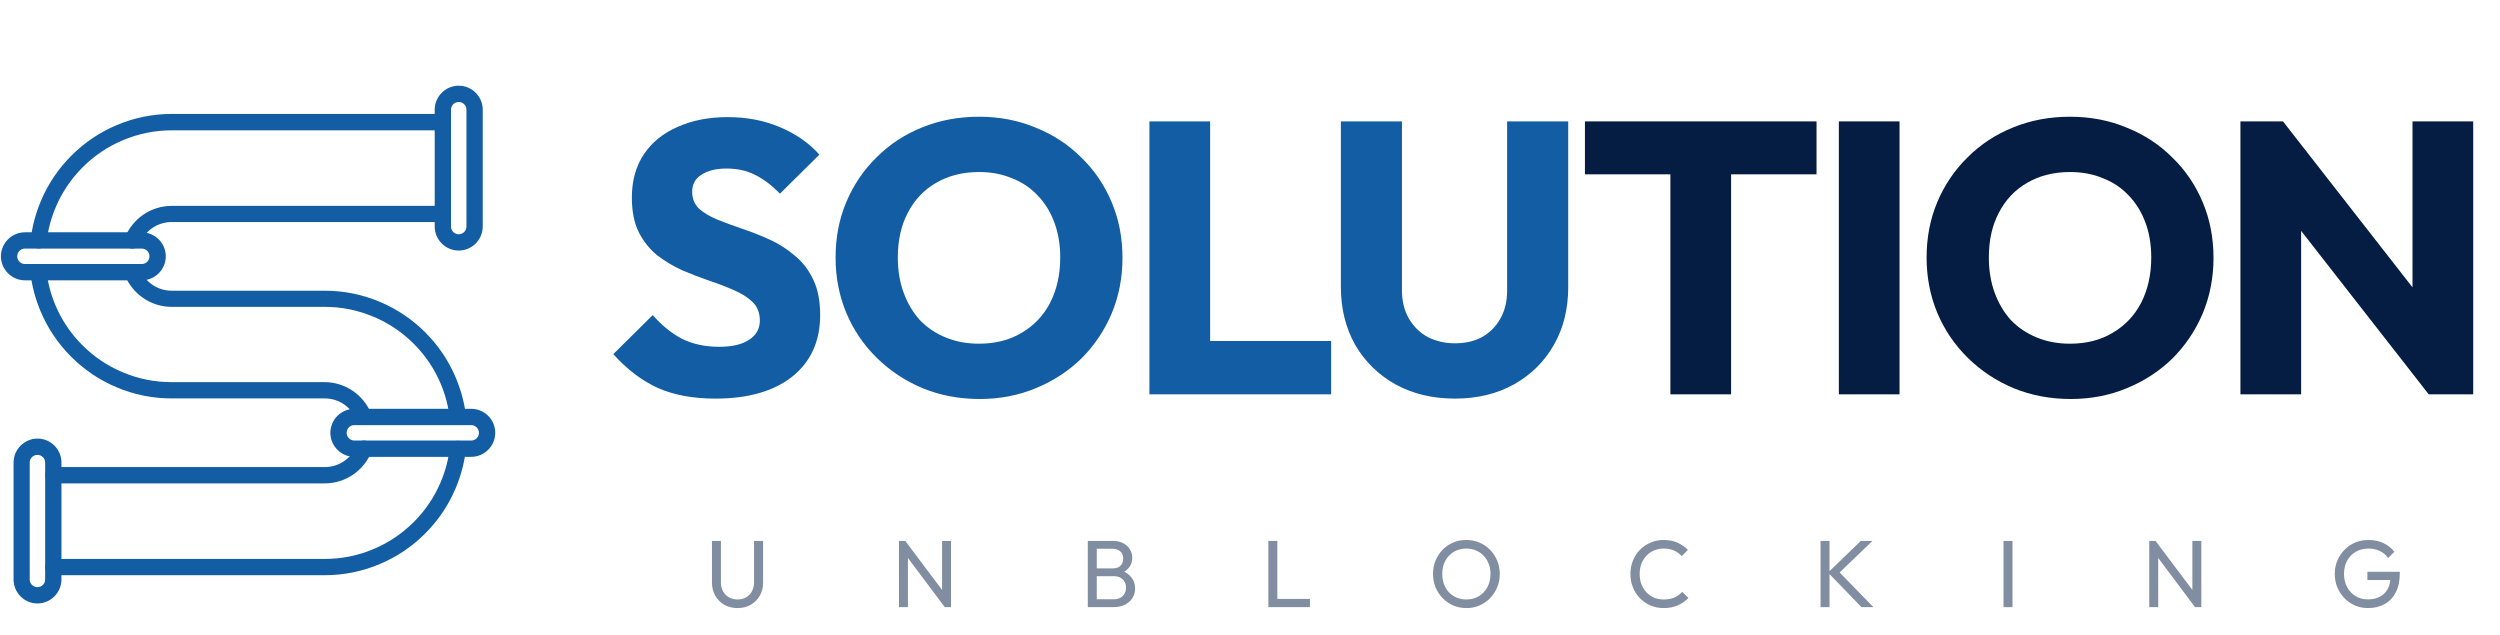 <svg width="1363" height="346" viewBox="0 0 1363 346" fill="none" xmlns="http://www.w3.org/2000/svg">
<path d="M390.025 217.319C377.799 217.319 367.258 215.351 358.405 211.416C349.691 207.341 341.681 201.227 334.373 193.076L355.875 171.785C360.653 177.266 365.923 181.552 371.685 184.644C377.588 187.595 384.404 189.071 392.133 189.071C399.16 189.071 404.571 187.806 408.365 185.277C412.3 182.747 414.268 179.233 414.268 174.736C414.268 170.661 413.003 167.358 410.473 164.828C407.944 162.299 404.571 160.12 400.355 158.293C396.279 156.467 391.712 154.71 386.652 153.023C381.734 151.337 376.815 149.44 371.896 147.332C366.977 145.083 362.41 142.343 358.194 139.11C354.118 135.737 350.816 131.592 348.286 126.673C345.756 121.613 344.492 115.289 344.492 107.7C344.492 98.565 346.67 90.695 351.026 84.09C355.524 77.485 361.707 72.496 369.577 69.123C377.447 65.61 386.512 63.853 396.771 63.853C407.171 63.853 416.657 65.68 425.23 69.334C433.943 72.988 441.11 77.977 446.732 84.301L425.23 105.592C420.733 100.955 416.165 97.511 411.527 95.263C407.03 93.014 401.901 91.89 396.139 91.89C390.377 91.89 385.809 93.014 382.436 95.263C379.064 97.371 377.377 100.463 377.377 104.538C377.377 108.333 378.642 111.425 381.172 113.814C383.701 116.062 387.004 118.03 391.079 119.716C395.295 121.403 399.863 123.089 404.782 124.776C409.841 126.462 414.83 128.429 419.749 130.678C424.668 132.927 429.165 135.808 433.24 139.321C437.456 142.694 440.829 147.051 443.359 152.391C445.889 157.591 447.153 164.055 447.153 171.785C447.153 185.979 442.094 197.152 431.976 205.303C421.857 213.314 407.874 217.319 390.025 217.319ZM534.188 217.53C522.945 217.53 512.545 215.562 502.989 211.627C493.573 207.692 485.281 202.211 478.114 195.184C470.946 188.158 465.395 180.006 461.46 170.731C457.525 161.315 455.558 151.196 455.558 140.375C455.558 129.413 457.525 119.295 461.46 110.019C465.395 100.744 470.876 92.663 477.903 85.777C484.93 78.75 493.151 73.339 502.567 69.545C512.124 65.61 522.523 63.642 533.766 63.642C544.869 63.642 555.128 65.61 564.544 69.545C574.1 73.339 582.392 78.75 589.419 85.777C596.586 92.663 602.137 100.814 606.072 110.23C610.007 119.505 611.975 129.624 611.975 140.586C611.975 151.407 610.007 161.526 606.072 170.942C602.137 180.217 596.656 188.368 589.63 195.395C582.603 202.281 574.311 207.692 564.755 211.627C555.339 215.562 545.15 217.53 534.188 217.53ZM533.766 187.385C542.62 187.385 550.35 185.417 556.955 181.482C563.701 177.547 568.9 172.066 572.554 165.039C576.208 157.872 578.035 149.65 578.035 140.375C578.035 133.348 576.981 127.024 574.873 121.403C572.765 115.641 569.744 110.722 565.809 106.646C561.874 102.43 557.166 99.268 551.685 97.16C546.344 94.912 540.372 93.787 533.766 93.787C524.912 93.787 517.113 95.755 510.367 99.69C503.762 103.484 498.632 108.895 494.978 115.922C491.324 122.808 489.497 130.959 489.497 140.375C489.497 147.402 490.551 153.796 492.659 159.558C494.767 165.32 497.719 170.309 501.513 174.525C505.448 178.601 510.156 181.763 515.637 184.012C521.118 186.26 527.161 187.385 533.766 187.385ZM626.66 215V66.172H659.757V215H626.66ZM652.168 215V185.909H725.739V215H652.168ZM793.224 217.319C780.998 217.319 770.176 214.719 760.76 209.519C751.485 204.319 744.177 197.152 738.837 188.017C733.637 178.742 731.037 168.201 731.037 156.396V66.172H764.344V158.293C764.344 164.196 765.609 169.326 768.139 173.682C770.668 178.039 774.111 181.412 778.468 183.801C782.965 186.049 787.884 187.174 793.224 187.174C798.846 187.174 803.765 186.049 807.981 183.801C812.197 181.412 815.499 178.109 817.888 173.893C820.418 169.536 821.683 164.407 821.683 158.504V66.172H854.99V156.607C854.99 168.412 852.39 178.882 847.19 188.017C841.99 197.152 834.753 204.319 825.477 209.519C816.202 214.719 805.451 217.319 793.224 217.319Z" fill="#125DA3"/>
<path d="M910.694 215V68.28H943.79V215H910.694ZM864.106 95.052V66.172H990.378V95.052H864.106ZM1002.54 215V66.172H1035.63V215H1002.54ZM1129.01 217.53C1117.77 217.53 1107.37 215.562 1097.81 211.627C1088.4 207.692 1080.11 202.211 1072.94 195.184C1065.77 188.158 1060.22 180.006 1056.28 170.731C1052.35 161.315 1050.38 151.196 1050.38 140.375C1050.38 129.413 1052.35 119.295 1056.28 110.019C1060.22 100.744 1065.7 92.663 1072.73 85.777C1079.75 78.75 1087.98 73.339 1097.39 69.545C1106.95 65.61 1117.35 63.642 1128.59 63.642C1139.69 63.642 1149.95 65.61 1159.37 69.545C1168.92 73.339 1177.22 78.75 1184.24 85.777C1191.41 92.663 1196.96 100.814 1200.9 110.23C1204.83 119.505 1206.8 129.624 1206.8 140.586C1206.8 151.407 1204.83 161.526 1200.9 170.942C1196.96 180.217 1191.48 188.368 1184.45 195.395C1177.43 202.281 1169.13 207.692 1159.58 211.627C1150.16 215.562 1139.97 217.53 1129.01 217.53ZM1128.59 187.385C1137.44 187.385 1145.17 185.417 1151.78 181.482C1158.52 177.547 1163.72 172.066 1167.38 165.039C1171.03 157.872 1172.86 149.65 1172.86 140.375C1172.86 133.348 1171.81 127.024 1169.7 121.403C1167.59 115.641 1164.57 110.722 1160.63 106.646C1156.7 102.43 1151.99 99.268 1146.51 97.16C1141.17 94.912 1135.2 93.787 1128.59 93.787C1119.74 93.787 1111.94 95.755 1105.19 99.69C1098.59 103.484 1093.46 108.895 1089.8 115.922C1086.15 122.808 1084.32 130.959 1084.32 140.375C1084.32 147.402 1085.38 153.796 1087.48 159.558C1089.59 165.32 1092.54 170.309 1096.34 174.525C1100.27 178.601 1104.98 181.763 1110.46 184.012C1115.94 186.26 1121.98 187.385 1128.59 187.385ZM1221.48 215V66.172H1244.67L1254.58 95.895V215H1221.48ZM1324.15 215L1236.45 102.641L1244.67 66.172L1332.37 178.531L1324.15 215ZM1324.15 215L1315.29 185.277V66.172H1348.39V215H1324.15Z" fill="#051D43"/>
<path opacity="0.5" d="M402.1 331.52C399.431 331.52 397.039 330.931 394.924 329.752C392.844 328.539 391.197 326.892 389.984 324.812C388.771 322.697 388.164 320.305 388.164 317.636V294.912H393.052V317.532C393.052 319.439 393.451 321.085 394.248 322.472C395.045 323.859 396.12 324.933 397.472 325.696C398.859 326.459 400.401 326.84 402.1 326.84C403.868 326.84 405.411 326.459 406.728 325.696C408.08 324.933 409.137 323.859 409.9 322.472C410.697 321.085 411.096 319.456 411.096 317.584V294.912H416.036V317.688C416.036 320.357 415.429 322.732 414.216 324.812C413.003 326.892 411.356 328.539 409.276 329.752C407.196 330.931 404.804 331.52 402.1 331.52ZM490.116 331V294.912H493.548L495.004 300.58V331H490.116ZM515.076 331L492.924 301.412L493.548 294.912L515.752 324.448L515.076 331ZM515.076 331L513.62 325.644V294.912H518.508V331H515.076ZM596.35 331V326.736H607.27C609.35 326.736 610.98 326.129 612.158 324.916C613.337 323.668 613.926 322.177 613.926 320.444C613.926 319.265 613.666 318.208 613.146 317.272C612.626 316.301 611.863 315.539 610.858 314.984C609.888 314.429 608.743 314.152 607.426 314.152H596.35V309.888H606.698C608.431 309.888 609.801 309.437 610.806 308.536C611.846 307.6 612.366 306.265 612.366 304.532C612.366 302.799 611.829 301.481 610.754 300.58C609.68 299.644 608.258 299.176 606.49 299.176H596.35V294.912H606.594C608.951 294.912 610.91 295.345 612.47 296.212C614.065 297.044 615.261 298.153 616.058 299.54C616.89 300.927 617.306 302.452 617.306 304.116C617.306 306.057 616.769 307.756 615.694 309.212C614.654 310.668 613.111 311.812 611.066 312.644L611.482 311.084C613.805 311.916 615.607 313.181 616.89 314.88C618.207 316.544 618.866 318.52 618.866 320.808C618.866 322.715 618.398 324.431 617.462 325.956C616.526 327.481 615.174 328.712 613.406 329.648C611.673 330.549 609.541 331 607.01 331H596.35ZM593.074 331V294.912H597.962V331H593.074ZM691.513 331V294.912H696.401V331H691.513ZM694.841 331V326.528H714.185V331H694.841ZM799.528 331.52C796.962 331.52 794.57 331.052 792.352 330.116C790.133 329.145 788.192 327.811 786.528 326.112C784.864 324.379 783.564 322.385 782.628 320.132C781.726 317.879 781.276 315.469 781.276 312.904C781.276 310.304 781.726 307.895 782.628 305.676C783.564 303.423 784.846 301.447 786.476 299.748C788.14 298.049 790.064 296.732 792.248 295.796C794.466 294.86 796.858 294.392 799.424 294.392C801.989 294.392 804.364 294.86 806.548 295.796C808.766 296.732 810.708 298.049 812.372 299.748C814.036 301.447 815.336 303.423 816.272 305.676C817.208 307.929 817.676 310.356 817.676 312.956C817.676 315.521 817.208 317.931 816.272 320.184C815.336 322.437 814.036 324.413 812.372 326.112C810.742 327.811 808.818 329.145 806.6 330.116C804.416 331.052 802.058 331.52 799.528 331.52ZM799.424 326.84C802.024 326.84 804.294 326.251 806.236 325.072C808.212 323.859 809.772 322.212 810.916 320.132C812.06 318.017 812.632 315.608 812.632 312.904C812.632 310.893 812.302 309.056 811.644 307.392C810.985 305.693 810.066 304.22 808.888 302.972C807.709 301.724 806.322 300.771 804.728 300.112C803.133 299.419 801.365 299.072 799.424 299.072C796.858 299.072 794.588 299.661 792.612 300.84C790.67 302.019 789.128 303.648 787.984 305.728C786.874 307.808 786.32 310.2 786.32 312.904C786.32 314.915 786.632 316.787 787.256 318.52C787.914 320.219 788.816 321.692 789.96 322.94C791.138 324.153 792.525 325.107 794.12 325.8C795.749 326.493 797.517 326.84 799.424 326.84ZM907.105 331.52C904.505 331.52 902.096 331.052 899.877 330.116C897.659 329.145 895.717 327.811 894.053 326.112C892.424 324.413 891.159 322.437 890.257 320.184C889.356 317.931 888.905 315.521 888.905 312.956C888.905 310.356 889.356 307.929 890.257 305.676C891.159 303.423 892.424 301.464 894.053 299.8C895.717 298.101 897.641 296.784 899.825 295.848C902.044 294.877 904.453 294.392 907.053 294.392C909.896 294.392 912.392 294.877 914.541 295.848C916.691 296.819 918.597 298.136 920.261 299.8L916.881 303.18C915.737 301.897 914.333 300.892 912.669 300.164C911.04 299.436 909.168 299.072 907.053 299.072C905.147 299.072 903.396 299.419 901.801 300.112C900.207 300.771 898.82 301.724 897.641 302.972C896.463 304.22 895.544 305.693 894.885 307.392C894.261 309.091 893.949 310.945 893.949 312.956C893.949 314.967 894.261 316.821 894.885 318.52C895.544 320.219 896.463 321.692 897.641 322.94C898.82 324.188 900.207 325.159 901.801 325.852C903.396 326.511 905.147 326.84 907.053 326.84C909.307 326.84 911.265 326.476 912.929 325.748C914.593 324.985 915.997 323.963 917.141 322.68L920.521 326.008C918.857 327.741 916.899 329.093 914.645 330.064C912.427 331.035 909.913 331.52 907.105 331.52ZM1014.87 331L996.674 312.176L1014.51 294.912H1020.85L1001.61 313.424V310.72L1021.37 331H1014.87ZM992.566 331V294.912H997.454V331H992.566ZM1092.32 331V294.912H1097.21V331H1092.32ZM1171.77 331V294.912H1175.2L1176.66 300.58V331H1171.77ZM1196.73 331L1174.58 301.412L1175.2 294.912L1197.41 324.448L1196.73 331ZM1196.73 331L1195.28 325.644V294.912H1200.16V331H1196.73ZM1291.06 331.52C1288.53 331.52 1286.15 331.052 1283.93 330.116C1281.75 329.145 1279.83 327.811 1278.16 326.112C1276.53 324.413 1275.25 322.437 1274.31 320.184C1273.38 317.931 1272.91 315.504 1272.91 312.904C1272.91 310.304 1273.38 307.895 1274.31 305.676C1275.25 303.423 1276.55 301.447 1278.21 299.748C1279.88 298.049 1281.82 296.732 1284.04 295.796C1286.29 294.86 1288.73 294.392 1291.37 294.392C1294.25 294.392 1296.9 294.947 1299.33 296.056C1301.75 297.165 1303.78 298.76 1305.41 300.84L1302.03 304.22C1300.89 302.556 1299.38 301.291 1297.51 300.424C1295.63 299.523 1293.59 299.072 1291.37 299.072C1288.73 299.072 1286.39 299.661 1284.35 300.84C1282.34 302.019 1280.76 303.648 1279.62 305.728C1278.51 307.808 1277.95 310.2 1277.95 312.904C1277.95 315.643 1278.53 318.052 1279.67 320.132C1280.81 322.212 1282.36 323.841 1284.3 325.02C1286.24 326.199 1288.46 326.788 1290.95 326.788C1293.48 326.788 1295.67 326.303 1297.51 325.332C1299.38 324.361 1300.82 322.94 1301.82 321.068C1302.83 319.161 1303.33 316.839 1303.33 314.1L1306.29 316.232H1290.69V311.76H1308.37V312.488C1308.37 316.683 1307.63 320.201 1306.14 323.044C1304.68 325.852 1302.64 327.967 1300 329.388C1297.4 330.809 1294.42 331.52 1291.06 331.52Z" fill="#051D43"/>
<path fill-rule="evenodd" clip-rule="evenodd" d="M245.883 116.617C245.883 119.067 243.893 121.057 241.443 121.057L93.601 121.057C85.945 121.057 79.131 125.651 76.298 132.771C75.38 134.992 72.776 136.14 70.556 135.221C68.336 134.303 67.188 131.699 68.106 129.479C70.173 124.426 73.619 120.215 78.059 117.076C82.653 113.937 88.012 112.253 93.601 112.253L241.519 112.253C243.893 112.253 245.883 114.243 245.883 116.617Z" fill="#125DA3"/>
<path fill-rule="evenodd" clip-rule="evenodd" d="M253.998 227.326C253.998 229.546 252.314 231.46 250.094 231.69C247.644 231.996 245.5 230.235 245.194 227.861C244.428 221.507 242.82 215.229 240.294 209.257C236.848 201.065 231.872 193.715 225.594 187.437C219.316 181.159 211.966 176.182 203.774 172.737C195.275 169.138 186.317 167.301 177.053 167.301L93.601 167.301C88.012 167.301 82.652 165.617 78.058 162.477C73.618 159.415 70.173 155.128 68.106 150.074C67.187 147.854 68.259 145.251 70.555 144.332C72.776 143.413 75.379 144.485 76.298 146.782C79.207 153.903 85.944 158.496 93.601 158.496L177.053 158.496C187.542 158.496 197.649 160.563 207.219 164.621C216.483 168.526 224.752 174.115 231.872 181.235C238.992 188.355 244.581 196.624 248.486 205.888C251.319 212.626 253.233 219.669 254.075 226.866C253.998 226.943 253.998 227.096 253.998 227.326Z" fill="#125DA3"/>
<path fill-rule="evenodd" clip-rule="evenodd" d="M253.999 244.629C253.999 244.782 253.999 245.011 253.999 245.165C253.157 252.361 251.243 259.482 248.41 266.219C244.505 275.483 238.916 283.752 231.796 290.872C224.675 297.992 216.407 303.581 207.143 307.486C197.573 311.544 187.39 313.611 176.977 313.611L29.136 313.611C26.686 313.611 24.695 311.62 24.695 309.17C24.695 306.72 26.686 304.73 29.136 304.73L177.054 304.73C186.318 304.73 195.352 302.892 203.774 299.294C211.966 295.849 219.316 290.872 225.594 284.594C231.872 278.316 236.849 270.966 240.294 262.774C242.821 256.802 244.505 250.524 245.194 244.169C245.5 241.719 247.644 240.035 250.094 240.341C252.391 240.494 253.999 242.408 253.999 244.629Z" fill="#125DA3"/>
<path fill-rule="evenodd" clip-rule="evenodd" d="M245.883 66.622C245.883 69.072 243.892 71.062 241.442 71.062L93.601 71.062C84.337 71.062 75.303 72.9 66.881 76.498C58.689 79.944 51.339 84.92 45.061 91.198C38.783 97.476 33.806 104.826 30.361 113.018C27.834 118.99 26.15 125.268 25.461 131.623C25.154 134.073 23.011 135.757 20.561 135.451C18.111 135.145 16.426 133.001 16.733 130.551C17.575 123.354 19.489 116.234 22.322 109.496C26.226 100.232 31.815 91.964 38.936 84.844C46.056 77.723 54.325 72.134 63.589 68.23C73.159 64.172 83.342 62.105 93.754 62.105L241.672 62.105C243.892 62.258 245.883 64.172 245.883 66.622Z" fill="#125DA3"/>
<path fill-rule="evenodd" clip-rule="evenodd" d="M202.855 227.326C202.855 229.086 201.783 230.694 200.099 231.383C197.879 232.302 195.275 231.23 194.357 228.933C191.447 221.813 184.71 217.219 177.054 217.219L93.601 217.219C83.112 217.219 73.006 215.152 63.436 211.094C54.172 207.19 45.903 201.601 38.783 194.48C31.662 187.36 26.073 179.091 22.169 169.827C19.336 163.09 17.422 156.046 16.58 148.849C16.273 146.399 18.034 144.256 20.408 143.949C22.858 143.643 25.001 145.404 25.308 147.778C26.073 154.132 27.681 160.41 30.208 166.382C33.653 174.574 38.629 181.924 44.907 188.202C51.186 194.48 58.536 199.457 66.728 202.902C75.226 206.501 84.184 208.338 93.448 208.338L176.901 208.338C182.49 208.338 187.849 210.023 192.443 213.162C196.883 216.224 200.329 220.512 202.396 225.565C202.702 226.177 202.855 226.713 202.855 227.326Z" fill="#125DA3"/>
<path fill-rule="evenodd" clip-rule="evenodd" d="M202.855 244.629C202.855 245.165 202.779 245.777 202.549 246.313C200.482 251.366 197.037 255.577 192.596 258.716C188.002 261.855 182.643 263.539 177.054 263.539L29.136 263.539C26.686 263.539 24.695 261.549 24.695 259.099C24.695 256.649 26.686 254.658 29.136 254.658L177.054 254.658C184.71 254.658 191.524 250.064 194.357 242.944C195.276 240.724 197.879 239.575 200.099 240.494C201.783 241.183 202.855 242.868 202.855 244.629Z" fill="#125DA3"/>
<path fill-rule="evenodd" clip-rule="evenodd" d="M270 235.977C270 243.174 264.105 249.069 256.908 249.069L193.208 249.069C186.011 249.069 180.116 243.174 180.116 235.977C180.116 228.78 186.011 222.885 193.208 222.885L256.908 222.885C264.181 222.885 270 228.78 270 235.977ZM188.997 235.977C188.997 238.35 190.911 240.188 193.208 240.188L256.908 240.188C259.281 240.188 261.119 238.274 261.119 235.977C261.119 233.68 259.205 231.766 256.908 231.766L193.208 231.766C190.911 231.69 188.997 233.604 188.997 235.977Z" fill="#125DA3"/>
<path fill-rule="evenodd" clip-rule="evenodd" d="M90.385 139.738C90.385 146.935 84.49 152.831 77.293 152.831L13.594 152.831C6.397 152.831 0.501 146.935 0.501 139.738C0.501 132.542 6.397 126.646 13.594 126.646L77.293 126.646C84.49 126.723 90.385 132.542 90.385 139.738ZM9.383 139.738C9.383 142.112 11.297 143.949 13.594 143.949L77.293 143.949C79.667 143.949 81.504 142.035 81.504 139.738C81.504 137.365 79.59 135.528 77.293 135.528L13.594 135.528C11.297 135.528 9.383 137.442 9.383 139.738Z" fill="#125DA3"/>
<path fill-rule="evenodd" clip-rule="evenodd" d="M263.186 59.808L263.186 123.507C263.186 130.704 257.291 136.599 250.094 136.599C242.897 136.599 237.002 130.704 237.002 123.507L237.002 59.808C237.002 52.611 242.897 46.716 250.094 46.716C257.291 46.716 263.186 52.611 263.186 59.808ZM245.883 123.507C245.883 125.881 247.797 127.718 250.094 127.718C252.467 127.718 254.305 125.804 254.305 123.507L254.305 59.808C254.305 57.434 252.391 55.597 250.094 55.597C247.721 55.597 245.883 57.511 245.883 59.808L245.883 123.507Z" fill="#125DA3"/>
<path fill-rule="evenodd" clip-rule="evenodd" d="M33.5 252.208L33.5 315.908C33.5 323.105 27.605 329 20.408 329C13.211 329 7.392 323.105 7.392 315.908L7.392 252.208C7.392 245.011 13.287 239.116 20.484 239.116C27.681 239.116 33.5 245.011 33.5 252.208ZM16.197 315.908C16.197 318.281 18.111 320.119 20.408 320.119C22.781 320.119 24.619 318.205 24.619 315.908L24.619 252.208C24.619 249.835 22.704 247.997 20.408 247.997C18.034 247.997 16.197 249.911 16.197 252.208L16.197 315.908Z" fill="#125DA3"/>
</svg>
